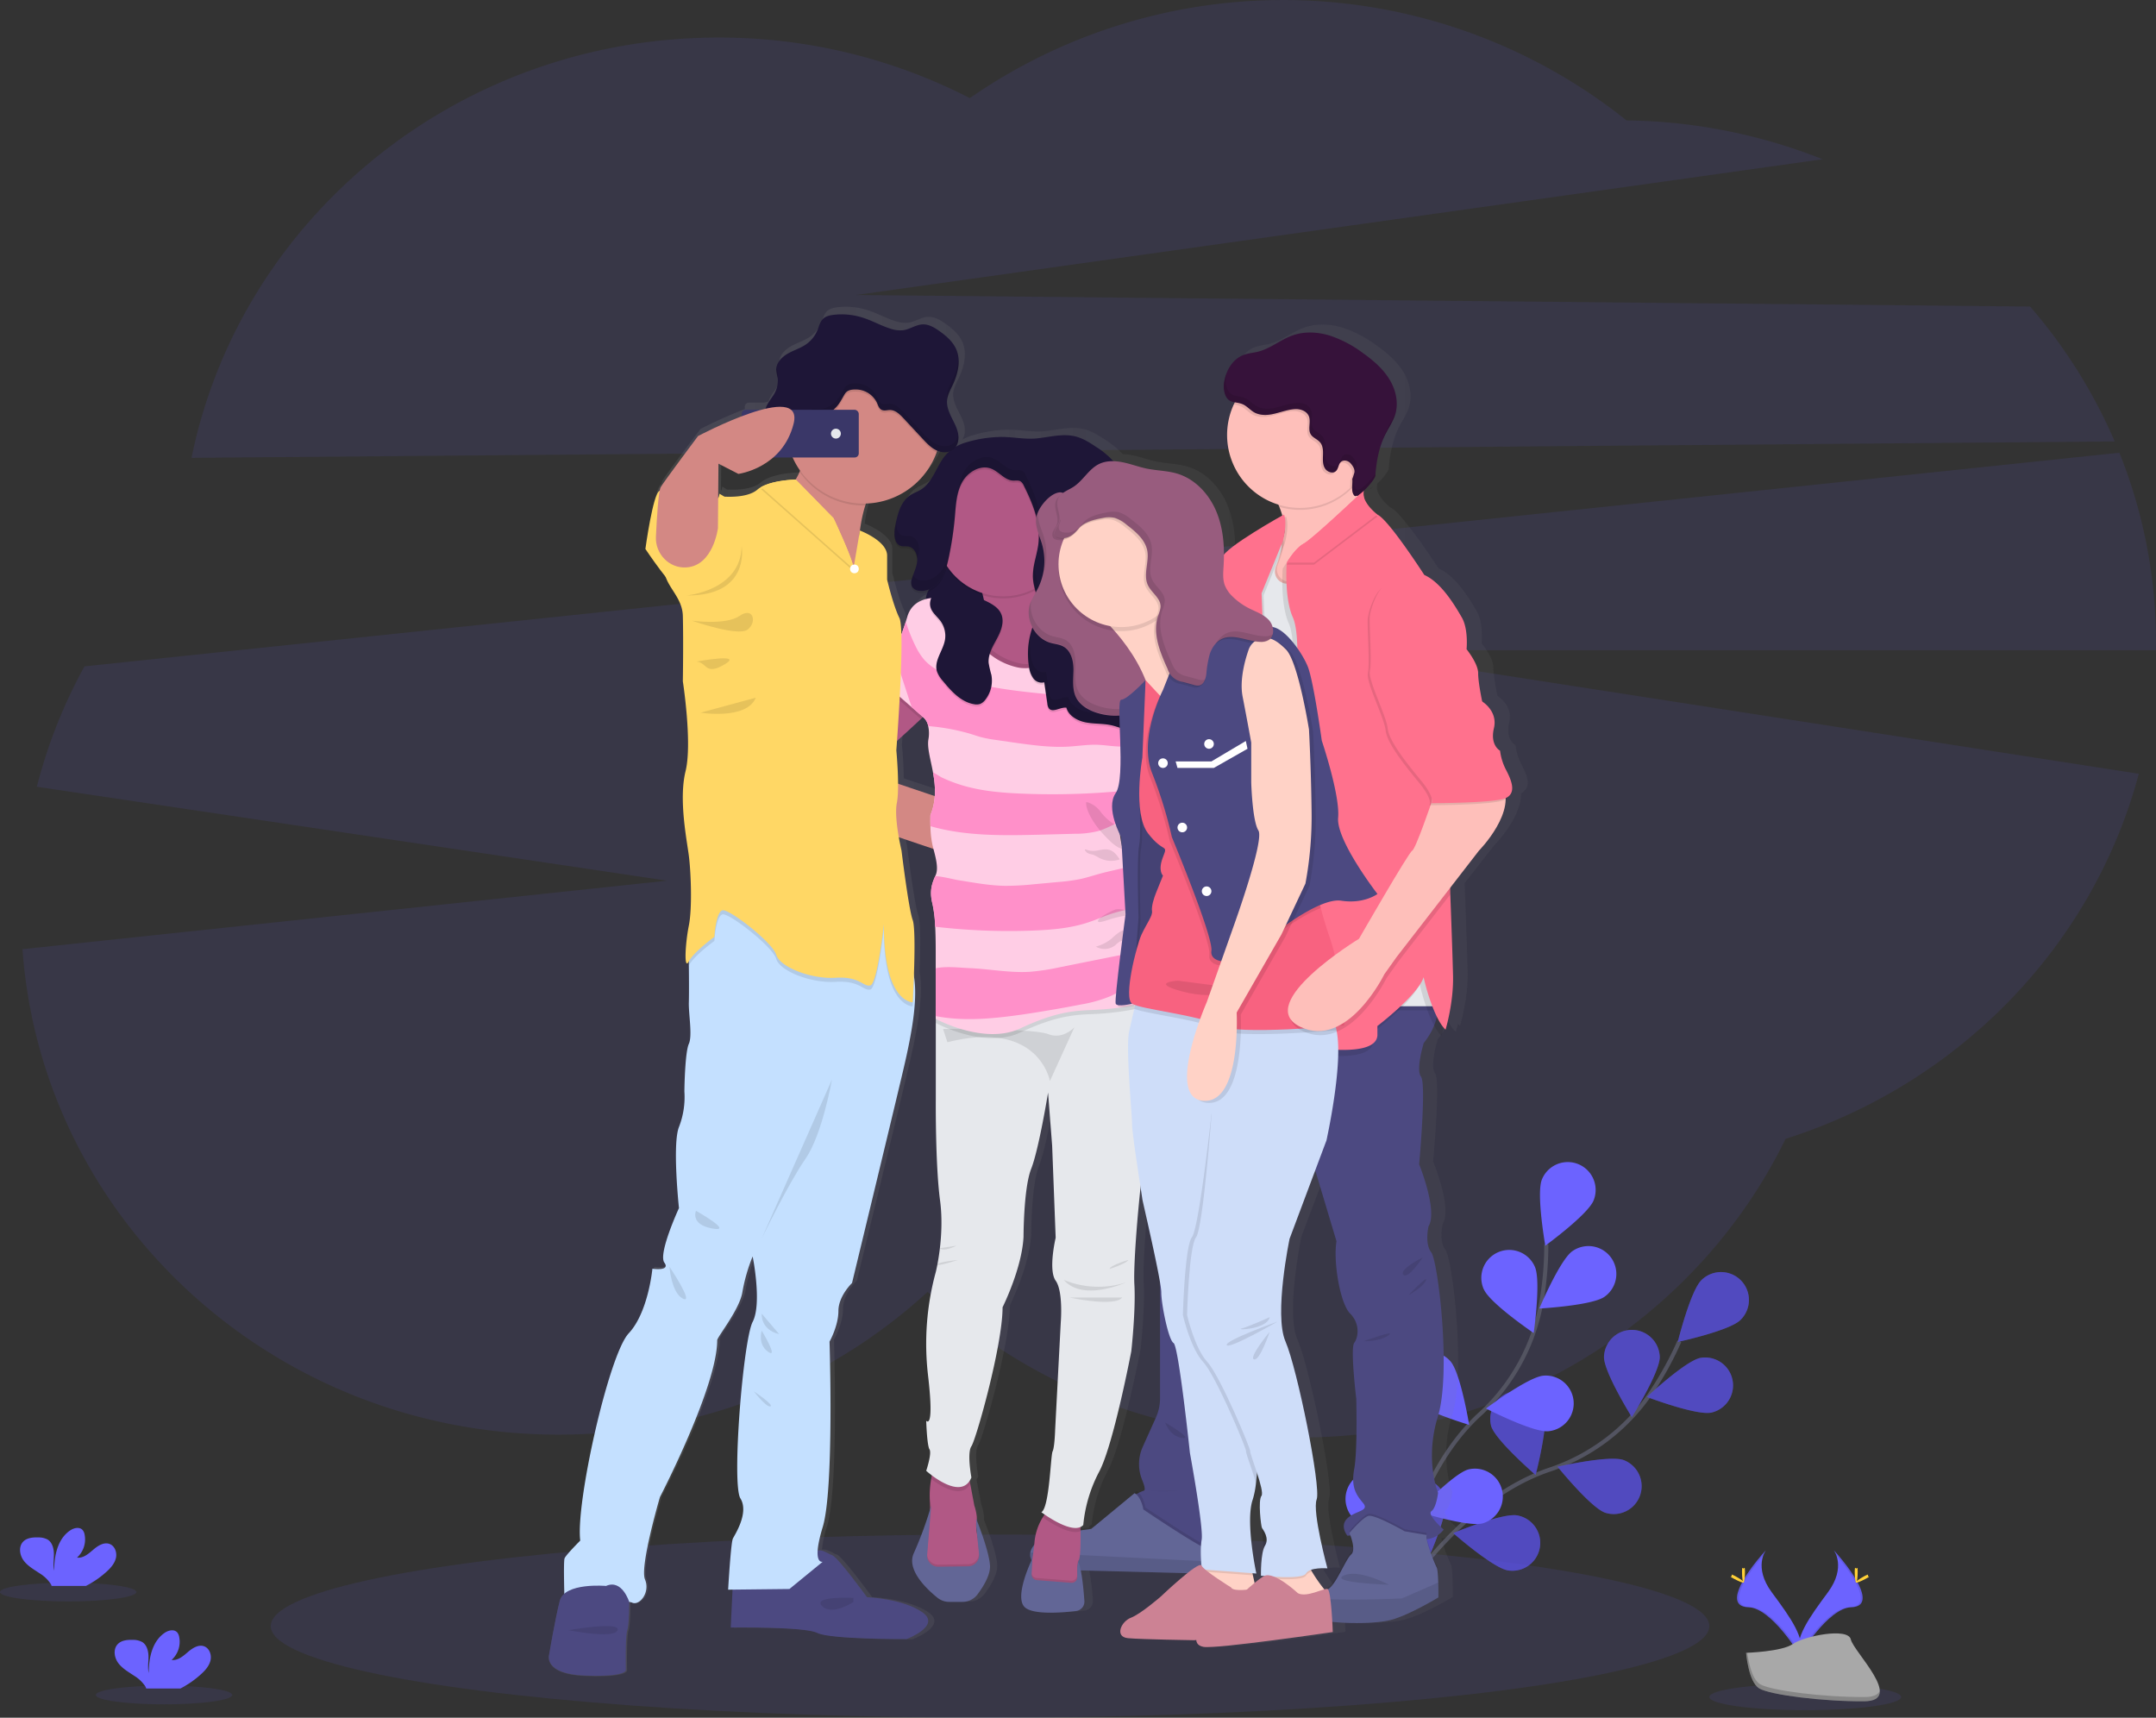 <svg data-name="Layer 1" xmlns="http://www.w3.org/2000/svg" width="1054.69" height="840.23"><rect width="100%" height="100%" fill="#333333" stroke="none"/><defs><linearGradient id="a" x1="341.12" y1="514.64" x2="820" y2="514.64" gradientUnits="userSpaceOnUse"><stop offset="0" stop-color="gray" stop-opacity=".25"/><stop offset=".54" stop-color="gray" stop-opacity=".12"/><stop offset="1" stop-color="gray" stop-opacity=".1"/></linearGradient></defs><path d="M1034.49 215.94a254.34 254.34 0 00-41.4-66l-574.36-5.63L891.62 77.9a268.29 268.29 0 00-95.94-19 268.93 268.93 0 00-321.25-10.91 267.75 267.75 0 00-122.94-29.62c-127.61 0-233.95 88.38-257.8 205.59zM1054.68 314.24a248.33 248.33 0 00-17.9-92.78L41.34 325.95a249.9 249.9 0 00-23.32 58.9l308.32 45.95L11 464.3c9.49 132.69 123.24 237.47 262.19 237.47 69.95 0 133.51-26.56 180.6-69.85 47.24 44.11 111.41 71.24 182.1 71.24 104.91 0 195.44-59.72 237.6-146.08 84.59-26.85 150.3-94.26 172.79-178.58l-389.83-60.47h398.19c.02-1.26.04-2.52.04-3.79z" fill="#6c63ff" opacity=".1"/><path d="M678.87 790.86s31.51-55.81 79-71.9a97.17 97.17 0 0049.19-36.79 164.09 164.09 0 0014.47-26.06" fill="none" stroke="#535461" stroke-miterlimit="10" stroke-width="2"/><path d="M851.34 645.75c-5.41 5.24-30.59 10.67-30.59 10.67s6.18-25 11.59-30.25a13.642 13.642 0 1119 19.58zM837.13 691c-7.39 1.47-31.48-7.67-31.48-7.67s18.78-17.63 26.17-19.1a13.65 13.65 0 015.31 26.77zM785.26 739.97c-7.12-2.47-23.31-22.51-23.31-22.51s25.12-5.74 32.24-3.28a13.65 13.65 0 01-8.93 25.79zM737.67 768.18c-7.43-1.23-26.77-18.25-26.77-18.25s23.78-9.9 31.21-8.67a13.642 13.642 0 01-4.44 26.92zM784.65 663.79c0 7.54 13.63 29.4 13.63 29.4s13.65-21.85 13.66-29.38a13.65 13.65 0 00-27.29 0zM729.41 697.49c2.25 7.2 21.8 24 21.8 24s6.49-24.93 4.24-32.12a13.64 13.64 0 00-26 8.15zM680.22 737.62c1 7.46 17.44 27.3 17.44 27.3s10.61-23.47 9.61-30.94a13.65 13.65 0 00-27 3.64z" fill="#6c63ff"/><path d="M851.34 645.75c-5.41 5.24-30.59 10.67-30.59 10.67s6.18-25 11.59-30.25a13.642 13.642 0 1119 19.58zM837.13 691c-7.39 1.47-31.48-7.67-31.48-7.67s18.78-17.63 26.17-19.1a13.65 13.65 0 015.31 26.77zM785.26 739.97c-7.12-2.47-23.31-22.51-23.31-22.51s25.12-5.74 32.24-3.28a13.65 13.65 0 01-8.93 25.79zM737.67 768.18c-7.43-1.23-26.77-18.25-26.77-18.25s23.78-9.9 31.21-8.67a13.642 13.642 0 01-4.44 26.92zM784.65 663.79c0 7.54 13.63 29.4 13.63 29.4s13.65-21.85 13.66-29.38a13.65 13.65 0 00-27.29 0zM729.41 697.49c2.25 7.2 21.8 24 21.8 24s6.49-24.93 4.24-32.12a13.64 13.64 0 00-26 8.15zM680.22 737.62c1 7.46 17.44 27.3 17.44 27.3s10.61-23.47 9.61-30.94a13.65 13.65 0 00-27 3.64z" opacity=".25"/><path d="M680.68 789.75s6.19-63.79 43-97.73a97.11 97.11 0 0030.06-53.57 163.43 163.43 0 002.69-29.74" fill="none" stroke="#535461" stroke-miterlimit="10" stroke-width="2"/><path d="M779.58 587.18c-2.82 7-23.64 22.16-23.64 22.16s-4.48-25.37-1.67-32.36a13.644 13.644 0 0125.31 10.2zM784.9 634.33c-6.17 4.33-31.89 5.75-31.89 5.75s10-23.73 16.19-28.07a13.644 13.644 0 0115.7 22.32zM757.34 700.11c-7.51.63-30.43-11.13-30.43-11.13s20.63-15.43 28.14-16.06a13.643 13.643 0 012.29 27.19zM725.25 745.19c-7.3 1.89-31.87-5.83-31.87-5.83s17.72-18.69 25-20.59a13.65 13.65 0 016.85 26.42zM725.9 630.72c3.05 6.89 24.37 21.35 24.37 21.35s3.63-25.5.58-32.39a13.657 13.657 0 10-25 11zM689.05 683.91c5 5.67 29.65 13.08 29.65 13.08s-4.17-25.42-9.14-31.08a13.644 13.644 0 00-20.51 18zM660.34 740.53c4 6.42 27 17.9 27 17.9s.19-25.76-3.76-32.18a13.64 13.64 0 10-23.24 14.28z" fill="#6c63ff"/><ellipse cx="33.36" cy="778.77" rx="33.36" ry="4.58" fill="#6c63ff" opacity=".1"/><ellipse cx="80.25" cy="829.12" rx="33.36" ry="4.58" fill="#6c63ff" opacity=".1"/><path d="M98.61 818.7c2-1.84 3.82-4 4.39-6.63s-.56-5.78-3.07-6.74c-2.81-1.08-5.82.88-8.1 2.85s-4.9 4.22-7.88 3.8a12 12 0 003.71-11.23 4.73 4.73 0 00-1-2.28c-1.56-1.67-4.39-1-6.26.36-6 4.19-7.61 12.27-7.65 19.55-.6-2.62-.09-5.36-.11-8s-.75-5.68-3-7.12a9.1 9.1 0 00-4.61-1.09c-2.68-.1-5.66.17-7.48 2.13-2.27 2.43-1.68 6.51.29 9.18s5 4.36 7.74 6.21a17.23 17.23 0 015.54 5.27 6.32 6.32 0 01.41 1h16.71a47 47 0 0010.37-7.26zM52.34 768.62c2-1.83 3.82-4 4.39-6.62s-.56-5.78-3.07-6.74c-2.81-1.08-5.82.87-8.1 2.84s-4.9 4.22-7.88 3.81a12 12 0 003.71-11.23 4.68 4.68 0 00-1-2.28c-1.56-1.67-4.39-1-6.26.36-6 4.19-7.62 12.27-7.65 19.55-.6-2.63-.09-5.36-.11-8.06s-.75-5.67-3-7.12a9.12 9.12 0 00-4.61-1.08c-2.68-.1-5.66.17-7.48 2.12-2.27 2.44-1.69 6.51.29 9.19s5 4.35 7.74 6.2a17.26 17.26 0 015.54 5.28 5.79 5.79 0 01.41.94h16.77a46.3 46.3 0 0010.31-7.16z" fill="#6c63ff"/><ellipse cx="883.1" cy="830.11" rx="46.92" ry="6.44" fill="#6c63ff" opacity=".1"/><path d="M897.07 758.3s6.29 8.22-2.9 20.63-16.77 22.9-13.71 30.63c0 0 13.87-23.05 25.15-23.37s3.87-14.03-8.54-27.89z" fill="#6c63ff"/><path d="M897.07 758.3a10.29 10.29 0 011.28 2.58c11 12.93 16.88 25 6.3 25.31-9.86.28-21.69 17.91-24.52 22.36a9.16 9.16 0 00.33 1s13.88-23.04 25.15-23.36 3.87-14.03-8.54-27.89z" opacity=".1"/><path d="M908.76 768.78c0 2.89-.33 5.24-.73 5.24s-.72-2.35-.72-5.24.4-1.53.8-1.53.65-1.37.65 1.53z" fill="#ffd037"/><path d="M912.77 772.23c-2.54 1.39-4.76 2.22-4.95 1.87s1.71-1.76 4.25-3.14 1.54-.38 1.73 0 1.54-.11-1.03 1.27z" fill="#ffd037"/><path d="M863.86 758.3s-6.29 8.22 2.9 20.63 16.77 22.9 13.7 30.63c0 0-13.86-23.05-25.15-23.37s-3.86-14.03 8.55-27.89z" fill="#6c63ff"/><path d="M863.86 758.3a10.08 10.08 0 00-1.29 2.58c-11 12.93-16.87 25-6.29 25.31 9.86.28 21.69 17.91 24.52 22.36a7.49 7.49 0 01-.34 1s-13.86-23.04-25.12-23.36-3.89-14.03 8.52-27.89z" opacity=".1"/><path d="M852.17 768.78c0 2.89.33 5.24.73 5.24s.72-2.35.72-5.24-.4-1.53-.8-1.53-.65-1.37-.65 1.53z" fill="#ffd037"/><path d="M848.16 772.23c2.54 1.39 4.76 2.22 4.95 1.87s-1.71-1.76-4.26-3.14-1.53-.38-1.73 0-1.5-.11 1.04 1.27z" fill="#ffd037"/><path d="M854.17 808.49s17.58-.54 22.88-4.32 27-8.27 28.35-2.22 26.42 30.09 6.57 30.25-46.11-3.09-51.4-6.31-6.4-17.4-6.4-17.4z" fill="#a8a8a8"/><path d="M912.34 830.11c-19.85.16-46.11-3.09-51.4-6.31-4-2.45-5.63-11.25-6.17-15.31h-.59s1.12 14.18 6.4 17.4 31.56 6.47 51.4 6.31c5.73-.05 7.71-2.09 7.6-5.11-.8 1.83-2.99 3.02-7.24 3.02z" opacity=".2"/><ellipse cx="484.31" cy="795.42" rx="351.87" ry="44.81" fill="#6c63ff" opacity=".1"/><path d="M817 404a27.46 27.46 0 01-3-9.58s-5.08-2.68-3.05-11.09-5.76-13-5.76-13c0-.05-2-9.39-2-14.08s-5.75-11.74-5.75-11.74 1-9.85-2.38-15.65-10.16-17.17-18.63-20.89c0 0-18-27.56-23.37-29.71 0 0-5.7-4.19-6.76-9a14.63 14.63 0 010-1.65 1.43 1.43 0 010-.22v-.85c2.77-2.55 5.68-6.22 5.77-7.42a58.68 58.68 0 013.27-16.47c.21-.55.42-1.09.65-1.62s.54-1.25.85-1.87c1.74-3.48 4.09-6.71 5.18-10.45.08-.28.15-.56.22-.83 1.32-5.58-.26-11.61-3.34-16.48-3.24-5.12-8-9.13-13-12.64a58.14 58.14 0 00-16.5-8.61c-6-1.81-12.52-2.16-18.41-.13s-11 6.42-17.07 8c-2.56.66-5.26.81-7.71 1.79-4.94 2-8.07 7-9.14 12.2a16.91 16.91 0 00-.38 3.68 10.22 10.22 0 00.69 3.59 5.12 5.12 0 003.58 3.44l.55.14.68.14c-.18.36-.38.71-.55 1.08a35.41 35.41 0 00-3.3 15 35.92 35.92 0 0025.5 34.27c.16.38.32.77.47 1.15a45.12 45.12 0 011.46 4.24c-4.38 2.43-24.16 13.57-28.94 19.13a54 54 0 00-3.85-21.26c-3.58-8.39-10.41-15.75-19.21-18.42-5-1.5-10.26-1.48-15.34-2.52-4-.81-7.8-2.27-11.78-3.09a26.64 26.64 0 00-4.8-.55 42.12 42.12 0 00-8.79-7.19c-3.13-2.08-6.4-4.11-10.06-5-6.17-1.54-12.62.25-19 .93-6.69.72-13.15-1-19.75-.63a63.57 63.57 0 00-17 3.05 24.53 24.53 0 00-3.93 1.81c.08-.13.18-.24.26-.37s.18-.35.27-.53.13-.24.18-.37.16-.44.23-.67a2.29 2.29 0 00.09-.28 7.13 7.13 0 00.18-.8v-.17a7.32 7.32 0 00.09-.93.15.15 0 000-.07 10.62 10.62 0 00-.17-2.52c-.56-2.81-2-5.35-3.3-7.92s-2.39-5.36-2.15-8.22c0-.23 0-.47.09-.7a7.45 7.45 0 01.17-.82v-.06a8.19 8.19 0 01.23-.81c.09-.27.18-.54.28-.81.1-.27.21-.53.32-.8l.36-.8c.12-.28.25-.55.38-.82.27-.54.53-1.08.79-1.62s.44-1 .65-1.43l.12-.27c.41-1 .78-2 1.1-3 0-.1.07-.2.1-.3a27.73 27.73 0 00.76-3v-.32a21.27 21.27 0 00.3-3.07v-.32a14.85 14.85 0 00-1.13-5.87c-1.67-3.93-5.1-6.85-8.63-9.3-2.38-1.65-5.05-3.23-8-3.17-3.43.07-6.44 2.4-9.84 2.88a14.84 14.84 0 01-6.49-.81c-4.74-1.49-9.11-4-13.86-5.44a34.67 34.67 0 00-14.1-1.34c-2 .22-4.07.68-5.48 2.07s-1.92 3.56-2.7 5.45a15.85 15.85 0 01-5.78 7.1c-2.83 1.91-6.21 2.87-9.18 4.58-2.48 1.42-4.76 3.66-5.4 6.33a4.1 4.1 0 00-.12.7.77.77 0 000 .15 4.41 4.41 0 000 .73 30.21 30.21 0 00.7 3.87v.22c.43 3-.74 6.13-2.44 8.72-1.29 2-3 4-3.58 6.23-.71.16-1.43.34-2.16.53H439a2 2 0 00-2 2V230a220 220 0 00-21.67 9.73s-16.77 22.13-18.55 25.15a6.94 6.94 0 00-.53 1.81c-3.3 1-7.09 28.62-7.09 28.62s4.79 7.14 10.11 13.8c2.1 6.14 8.29 11 8.51 19.15.32 12.32 0 32.19 0 32.19s4.75 30.44 1.34 44.27.62 33.7 1.63 41.5 1.78 25.65 0 34.45-2.54 22.39 0 17.61v2c.05 4.16.12 13.74 0 18.14-.17 5.7 1.86 16.43 0 20.45s-2.2 21.13-2.2 23.48a40.21 40.21 0 01-2.7 17.44c-3.4 8.38 0 39.91 0 39.91s-10.47 22.46-7.27 26.82-5.94 3-5.94 3-2 21.47-11.86 31.86-26.42 83.5-24.05 101.94c0 0-7.11 7-7.79 8.72-.47 1.18-.28 11.44-.12 17.45a6.84 6.84 0 00-2.25 3.51c-2.37 9.22-5.25 26.33-5.25 26.33s-3.22 9.55 17.61 10.39 20.49-2.68 20.49-2.68-.33-16.46.68-19.38 1-14 1-14.16a6.31 6.31 0 011.41.34c3.72 1.67 9.14-5 6.43-11.41s7.45-40.57 7.45-40.57 28.45-54.2 28.45-77.13c0-1.67 11.17-15.09 12.54-23.8a84 84 0 015.08-17.45s4.73 23.14 0 32.19-10.51 79.82-6.1 86.86-2.71 17.77-3.73 19.78-2.37 25.15-2.37 25.15h2.24l-.89 18.64s36.75-.5 43 2.68 44.37 3 44.37 3 17.61-6.54 7.79-13.25-27.43-7.37-27.43-7.37-14.6-20.01-17.34-20.85c-1.83-.56-4.67-2.89-7.25-2.37a53.24 53.24 0 012.51-11.54c5.76-18.78 3.38-91.22 3.38-91.22s4.41-7.71 4.41-15.09 6.77-13.75 6.77-13.75 19.65-80.48 24-98.92c3.88-16.28 9.09-37.78 6.76-51.83 0-.11 0-.21-.07-.32.39-10.57.62-24.29-.59-27.58-2-5.54-5.56-34.21-5.56-34.21s-.67-2.77-1.34-6.54l17.23 5.75c1.25 4.78 2.54 9.62 1.12 12.88l-.21.5c-1.53 3.53-3 7.18-1.39 13.58A61 61 0 01533.2 481c.23 5 .2 10.16.25 13.81v71.09s-.26 32.19 2.11 49.79a95.77 95.77 0 01-.08 23.53c-.39 3.22-.85 5.95-1.23 8-.45 2.34-.79 3.7-.79 3.7a132.64 132.64 0 00-3.89 50.55c3.3 27.92-.88 22.63-.88 22.63s.37 12.08 1.64 14.09-1.64 10.56-1.64 10.56 1.11 1 2.85 2.28c-.12.55-.24 1.13-.35 1.76a45.19 45.19 0 00-.61 11.3c.06.83.08 1.7.06 2.62v1.15a170.44 170.44 0 01-8 21.39c-3.88 8.25 6.6 17.9 11.78 22a9.27 9.27 0 005.79 2h6.63a9.29 9.29 0 007.41-3.67c2.83-3.72 6.56-9.59 6.24-14.32-.43-6.41-5.1-18.54-6.5-22a8.18 8.18 0 00.05-.88 24.44 24.44 0 00-1.3-6.5l-2.07-10.68-.3-1.54a9.72 9.72 0 00.85-1.61s-2.29-12.07 0-15.34 15.49-49.55 15.49-68.41c0 0 9.66-19.11 10.42-34.71 0 0 0-23.89 3.81-33.45s8.38-37.47 8.38-37.47l2.07 26.15 1.74 45.27s-3.81 15.85 0 21.13 2.54 20.37 2.54 20.37l-2.79 52.82s-.25 8.8-1.27 10.81-1.61 27.63-5.61 29.89c0 0 .62.47 1.65 1.17-.3.4-.62.84-1 1.36a27.52 27.52 0 00-4.13 12.44c0 .39-.08.76-.12 1.14a8.64 8.64 0 00-1.93 3.75 5.4 5.4 0 00.64 3.75c-1.74 3.71-8.3 18.67-3.42 23.18 4.09 3.77 18.2 2.69 25.46 1.84a4.67 4.67 0 004.14-4.94 123.94 123.94 0 00-1.81-15l53 1.35c-5.85 4.6-13.17 11.51-13.17 11.51s-9.91 8.55-14.86 10.43-8.22 9.44-1.44 10.06 33.06 1 33.06 1l.93-.15c.08 1.58 1 2.93 3.57 3.38 6.35 1.13 64.27-7.29 64.27-7.29s-.08-2.13-.24-5c9.65 1 23.35.85 30.38-1.3 9.32-2.86 22.35-10.73 22.35-10.73v-2.57c0-1.57 0-3.53-.08-5.71-.09-3.28-.3-6.61-.78-7.49a80.32 80.32 0 01-4.74-12.88 12.13 12.13 0 008.22-4.72s-8.56-7.38-6.1-9 3.3-9.06 3.3-9.06-6.78-16.1-.08-37.56.08-76.46-3.31-80.77-1.35-12.79-1.35-12.79c4.74-7.71-4.66-30.51-4.66-30.51s3.64-39.58.93-43.12 1.32-16.65 1.32-16.65a34.45 34.45 0 005.15-8.61 20.09 20.09 0 003.65 5.06s.46-1.51 1.07-4a13.52 13.52 0 001 1s4.07-13.22 3.73-26.63-1.35-40-1.35-40l-.06-3.24 14.28-18.26s13.22-13.27 13.29-25.44A5 5 0 00818 417c3.75-2.83 1.54-8.24-1-13zm-191.36 33l.23 4.14a55 55 0 01-.95-5.53c.45.8.74 1.31.74 1.31zM743 268.82a8.89 8.89 0 001.36-.83l-1.29 1.19a.665.665 0 00-.07-.36zm-202.9-21.63a18 18 0 00-1.47 1.43c-4.81 5.29-6.35 13.4-12.42 17.2-1.72 1.07-3.68 1.71-5.37 2.82-4.1 2.69-5.83 7.55-6.93 12.42 0-.36.06-.71.11-1.06-.33 1.34-.6 2.7-.85 4a15.8 15.8 0 00-.17 5.36c.17 2.48 1.06 4.7 3.36 5.28 1.16.29 2.4 0 3.58.23 2.3.42 3.76 2.57 4.2 4.91a2.11 2.11 0 010 .25v-.06c0 .27.08.55.1.82a1.09 1.09 0 000 .18 26.71 26.71 0 01-2 6.75l-.06-.24c-.26.71-.51 1.42-.71 2.14a6.11 6.11 0 00-.23 3.19 3.55 3.55 0 00.4 1.78 4.5 4.5 0 003.24 2 9.14 9.14 0 004.58-.4 10 10 0 00-1 3.55 12.21 12.21 0 00-9.25 8.72 125.458 125.458 0 01-2.94 8.73c-.12-4.07-.42-7-1-8.15-3-6-6.09-18.87-6.09-18.87v-11.81c0-7.26-13.39-12.28-13.51-12.33a73.06 73.06 0 012.65-12.33c.1-.34.22-.67.33-1a38.62 38.62 0 0035.12-25.07c.11-.3.2-.6.31-.9a9.47 9.47 0 004 .78 7.32 7.32 0 002.02-.32zM514.74 410.6c0-7.84-.87-16.41-.87-16.41s.13-1.74.34-4.66c4.93-4.38 9.78-8.86 11.85-10.79.67-.61 1-1 1-1a7.56 7.56 0 012.61 4.49 16.5 16.5 0 01.11 6.58c-.68 4.19 1.1 9.8 2.28 16.22a46.5 46.5 0 01.89 11.62zm92 364.8a69.35 69.35 0 017.88-26.15c7.11-13.08 16-59.36 16-59.36s2.29-20.12 1.52-32.95c-.47-8 1.21-30.59 3.09-47.79.51 3.32.87 5.6.88 5.79 0 .64 6.68 28.65 8.8 41V713a22.88 22.88 0 01-2.05 9.46L636.31 737a20.54 20.54 0 00-.17 16.48c1.06 2.54 1.68 4.8.69 5.08a15.74 15.74 0 00-2.43 1 5.8 5.8 0 00-1.08-.84l-21.56 17.61-6.34.86v-.8a4.22 4.22 0 001.37-.99zM692 803.91l-.84-3.74-.23-1 2 .15s-5.59-25.65-1.78-36.47a41.43 41.43 0 001.59-8.05c.19-1.56.36-3.24.51-5 1.65 5 3.1 10.16 2.21 11.29-1.78 2.26-.22 15.09.27 15.84s3.8 5 1.51 8.64-2 14.82-2 14.82.58.07 1.55.15a34.67 34.67 0 00-4.79 3.37zm28.48-5.56c-.16-.28-.31-.57-.46-.85 3.25-1.15 8.17-.76 8.17-.76s-7.62-27.87-5.33-33.91-9.66-64.39-15.5-77.72 2-50.55 2-50.55l12.76-33.69 10.57 34.93c-1.69 9.7 1.7 30.54 6.78 35.57s4.06 11.73 2 14.42 1 27.49 1 27.49.68 25.49-1 34.54 1 12.75 4.4 16.77-3.72 3.69-7.79 7.52 0 8.58 0 8.58l1.5-.11a22.51 22.51 0 011.36 5.8 3.48 3.48 0 01-1 2.52c-2.72 2.35-7.12 13.92-11 16.77-.44.33-1 .75-1.53 1.24-.23 0-.49.1-.78.17a66.52 66.52 0 01-6.19-8.73zm-285.1-540.23a36.45 36.45 0 0017.27-8.05h9.7a37.68 37.68 0 003.69 6.41c-.09.22-.16.43-.25.66a25.41 25.41 0 01-1.94 3.81s-11 .15-17.25 3.7a11.85 11.85 0 00-1.83 1.27c-4.22 3.61-12.64 3.63-16.51 3.42l-2.26-1.41-.41 1.83-.24.2.14-16.87zM553.58 775v1.36a10.64 10.64 0 010-1.36zm0 1.56l.11 1.09c0-.41-.04-.77-.07-1.11z" transform="translate(-72.66 -29.89)" fill="url(#a)"/><path fill="#d38884" d="M431.542 380.747l39.465 13.313-7.892 23.395-39.465-13.313z"/><path d="M701.81 484.88s6 11-5.33 25.33c0 0-4 12.95-1.33 16.48s-.92 42.85-.92 42.85 9.25 22.67 4.59 30.34c0 0-2 8.42 1.33 12.71s9.84 58.95 3.25 80.29.08 37.33.08 37.33-.83 7.33-3.25 9 6 9 6 9a11.63 11.63 0 01-13.43 4c-8.66-3-33.66-1-33.66-1s-4-4.71 0-8.52 11-3.48 7.66-7.48-6-7.67-4.33-16.67 1-34.33 1-34.33-3-24.67-1-27.33 3-9.34-2-14.34-8.33-25.71-6.67-35.35l-18.66-62.31-36.67-60 53.87-7.77z" fill="#4c4981"/><path d="M667.14 252.21v38h-51l-1.33-3.73s5-13.92 11.67-21.58c3.31-3.81 1.77-10.83-.63-16.93a76.74 76.74 0 00-5.71-11.41s46-29 43.67-11.33a60.21 60.21 0 00-.47 11.39c.56 10.24 3.8 15.59 3.8 15.59z" fill="#febfba"/><path d="M663.81 225.21a60.21 60.21 0 00-.47 11.39 35.75 35.75 0 01-37.49 11.35 76.74 76.74 0 00-5.71-11.41s46-29 43.67-11.33z" opacity=".1"/><path d="M671.62 212.74a35.67 35.67 0 11-35.66-35.63 35.61 35.61 0 0135.66 35.63z" fill="#febfba"/><path d="M622.48 260.45l-15.67 25-9 67.27v55.15l2 19.66 37.15 2.67 16.52-55.51 12.67-56.82 13.66-11.67-32.33-36.67s-6.24 8.75-13.29 13.84a6 6 0 01-9.13-7c2-5.24 3.81-11.06 2.42-12.45a14.44 14.44 0 00-6.67-3.43" opacity=".1"/><path d="M621.48 261.45l-15.67 25-9 67.27v55.15l2 19.66 37.15 2.67 16.52-55.51 12.67-56.82 13.66-11.67-32.33-36.67s-6.24 8.75-13.29 13.84a6 6 0 01-9.13-7c2-5.24 3.81-11.06 2.42-12.45a14.44 14.44 0 00-6.67-3.43" fill="#e6e8ec"/><path opacity=".1" d="M675.15 494.21h32.33l-4.33-21-.67-9.16-15.66 9.83-11.67 20.33z"/><path fill="#e6e8ec" d="M675.15 492.21h32.33l-4.33-21-.67-9.16-15.66 9.83-11.67 20.33z"/><path d="M629.15 252.68s-29.34 16.2-30.34 21.2-8 39.33-8 39.33v31l29-10.63-1.66-42.39 10.33-25.31s2.43-8.33.67-13.2z" opacity=".1"/><path d="M628.15 251.68s-29.34 16.2-30.34 21.2-8 39.33-8 39.33v31l29-10.63-1.66-42.39 10.33-25.31s2.43-8.33.67-13.2z" fill="#ff718d"/><path d="M708.81 480.21c.33 13.33-3.67 26.47-3.67 26.47-5-4.73-9.22-18.75-10.73-25.68-2.52 8.54-22.6 23.88-22.6 23.88v4.66c-1 13-43 4-43 4l2.67-167.33s3.33-31.67-1-41.23-3-26.77-3-26.77 4-7 8.33-9.33 28.55-25.27 29.31-26a20.84 20.84 0 000 2.86c.62 8.39 6.66 8.93 6.66 8.93 5.33 2.14 23 29.54 23 29.54 8.33 3.69 15 15 18.33 20.76s2.34 15.56 2.34 15.56 5.66 7 5.66 11.67 2 14 2 14l-16.66 38.61 1 55.68s1.03 26.39 1.36 39.72z" opacity=".1"/><path d="M710.81 477.21c.33 13.33-3.67 26.47-3.67 26.47-5-4.73-9.22-18.75-10.73-25.68-2.52 8.54-22.6 23.88-22.6 23.88v4.66c-1 13-43 4-43 4l.22-13.65v-1.29l2.43-152.35s3.33-31.67-1-41.23-3-26.77-3-26.77 4-7 8.33-9.33 28.55-25.27 29.31-26a20.84 20.84 0 000 2.86c.62 8.39 6.66 8.93 6.66 8.93 5.33 2.14 23 29.54 23 29.54 8.33 3.69 15 15 18.33 20.76s2.34 15.56 2.34 15.56 5.66 7 5.66 11.67 2 14 2 14l-14.75 34.26-1.87 4.32 1 55.68s1.01 26.38 1.34 39.71z" fill="#ff718d"/><path d="M703.64 780.38s-12.83 7.83-22 10.67-29.83 2.16-37.5 0c-5.13-1.45-2.42-6.41 1.09-10.38a34.5 34.5 0 014.91-4.62c3.84-2.84 8.17-14.34 10.84-16.67s-.84-10.5-.84-10.5 6.17-7.33 9.17-8.33 17.83 7.5 17.83 7.5l10.84 1.83c-1.17 1.5 3.83 14 4.83 15.83.47.87.68 4.18.77 7.44.11 3.65.06 7.23.06 7.23z" opacity=".1"/><path d="M703.64 781.38s-12.83 7.83-22 10.67-29.83 2.16-37.5 0c-5.13-1.45-2.42-6.41 1.09-10.38a34.5 34.5 0 014.91-4.62c3.84-2.84 8.17-14.34 10.84-16.67s-.84-10.5-.84-10.5 6.17-7.33 9.17-8.33 17.83 7.5 17.83 7.5l10.84 1.83c-1.17 1.5 3.83 14 4.83 15.83.47.87.68 4.18.77 7.44.11 3.65.06 7.23.06 7.23z" fill="#626696"/><path d="M703.64 781.38s-12.83 7.83-22 10.67-29.83 2.16-37.5 0c-5.13-1.45-2.42-6.41 1.09-10.38 9.05 1.65 40.58.21 40.58.21l17.77-7.77c.11 3.69.06 7.27.06 7.27zM679.48 775.21s-14.83-8-22.17-4.5 22.17 4.5 22.17 4.5z" opacity=".1"/><path d="M567.48 595.21v88.75a22.89 22.89 0 01-2 9.4l-6.49 14.43a20.61 20.61 0 00-.17 16.37c1 2.53 1.65 4.77.68 5.05-2.33.67-8 4.1-8 4.1s32.33 38.9 44.33 29.23 6.34-74 6.34-74 .67-56.66 1.33-57.66 1.67-32 1.67-32z" fill="#4c4981"/><path d="M673.81 252.68l-31 23.53h-13.33s4-7 8.33-9.33 28.55-25.27 29.31-26a6.57 6.57 0 000 2.86c1.08 4.78 6.69 8.94 6.69 8.94z" opacity=".1"/><path d="M673.81 251.68l-31 23.53h-13.33s4-7 8.33-9.33 28.55-25.27 29.31-26a6.57 6.57 0 000 2.86c1.08 4.78 6.69 8.94 6.69 8.94z" fill="#ff718d"/><path d="M671.62 212.74a35.61 35.61 0 01-11.11 25.88v-.48c.33-5.62-.69.07 1-5.83.49-1.65-.7-3.47-1.86-4.75s-3.32-1.81-4.63-.68-1.21 3.32-2.47 4.52c-1.58 1.5-4.41.43-5.48-1.47s-.93-4.22-.87-6.4 0-4.55-1.45-6.21-3.48-2.17-4.53-3.88c-1.56-2.53.18-6-.88-8.77-1-2.54-4-3.71-6.75-3.58-6.37.31-12.65 4.62-19.1 2.05-2.54-1-4.36-3.61-6.83-4.54a15.57 15.57 0 00-3.16-.74 35.67 35.67 0 0168.08 14.88z" opacity=".1"/><path d="M599.34 193.11a12.66 12.66 0 01-.31-7.22c1.06-5.14 4.13-10.18 9-12.13 2.42-1 5.07-1.13 7.59-1.78 6-1.56 10.93-5.9 16.79-7.94s12.25-1.68 18.13.13a57.13 57.13 0 0116.23 8.55c4.89 3.49 9.56 7.48 12.75 12.56s4.75 11.45 3.08 17.21c-1.08 3.72-3.38 6.93-5.1 10.39-3 6.13-4.2 13-4.7 19.83-.15 2.08-8.71 11.59-10.3 9.73-1.2-1.39-1.09-3.44-1-5.27.33-5.63-.69.06 1-5.83.48-1.66-.71-3.48-1.87-4.76s-3.32-1.8-4.62-.68-1.22 3.33-2.48 4.52c-1.58 1.5-4.41.43-5.48-1.47s-.93-4.21-.86-6.39 0-4.56-1.46-6.22-3.48-2.17-4.52-3.87c-1.56-2.54.17-6-.89-8.78-1-2.54-4-3.71-6.75-3.58-6.36.32-12.65 4.62-19.1 2.05-2.54-1-4.35-3.61-6.83-4.53-3.45-1.33-6.51-.13-8.3-4.52z" fill="#36123a"/><path d="M593.64 768.83l-82.83-2.13c-5-2.76-6.28-5.65-5.79-8.25.91-4.8 7.79-8.57 7.79-8.57l22-3 21.21-17.5c3.39 2 4.29 8 4.29 8s27.17 18.33 30.83 19c1.84.33 2.46 3.45 2.62 6.48a44.1 44.1 0 01-.12 5.97z" opacity=".1"/><path d="M592.64 769.83l-82.83-2.13c-5-2.76-6.28-5.65-5.79-8.25.91-4.8 7.79-8.57 7.79-8.57l22-3 21.21-17.5c3.39 2 4.29 8 4.29 8s27.17 18.33 30.83 19c1.84.33 2.46 3.45 2.62 6.48a44.1 44.1 0 01-.12 5.97z" fill="#626696"/><path d="M592.64 769.83l-82.83-2.13c-5-2.76-6.28-5.65-5.79-8.25l88.74 4.41a44.1 44.1 0 01-.12 5.97z" opacity=".1"/><g opacity=".1"><path d="M662.56 231.27a18.23 18.23 0 001-3c.48-1.66-.71-3.48-1.87-4.76s-3.32-1.8-4.62-.68-1.22 3.33-2.48 4.52c-1.58 1.5-4.41.43-5.48-1.47s-.93-4.21-.86-6.39 0-4.56-1.46-6.22-3.48-2.17-4.52-3.87c-1.56-2.54.17-6-.89-8.78-1-2.54-4-3.71-6.75-3.58-6.36.32-12.65 4.62-19.1 2.05-2.54-1-4.35-3.61-6.83-4.53-3.51-1.31-6.57-.11-8.35-4.52a12.66 12.66 0 01-.31-7.22c.06-.29.13-.58.2-.86a20.29 20.29 0 00-1.2 3.86 12.66 12.66 0 00.3 7.29c1.78 4.41 4.84 3.21 8.35 4.52 2.48.92 4.29 3.52 6.83 4.53 6.45 2.57 12.74-1.73 19.1-2.05 2.72-.13 5.78 1 6.75 3.58 1.06 2.79-.67 6.24.89 8.78 1 1.7 3.23 2.35 4.52 3.87s1.52 4 1.46 6.22-.21 4.49.86 6.39 3.9 3 5.48 1.47c1.26-1.19 1.16-3.38 2.48-4.52s3.46-.59 4.62.68 2.33 3.05 1.88 4.69zM663.51 239.42c-1.2-1.39-1.09-3.44-1-5.27a10.75 10.75 0 000-2.79c-1.69 5.81-.68.18-1 5.79-.11 1.83-.22 3.88 1 5.27 1.59 1.86 10.15-7.65 10.3-9.73 0-.37.07-.75.1-1.12-2.27 3.42-8.11 9.35-9.4 7.85zM678.51 209.86a38.67 38.67 0 00-2.47 6.47 36.44 36.44 0 011.47-3.47c1.72-3.46 4-6.67 5.1-10.39.08-.27.15-.55.21-.83-1.19 2.84-2.94 5.47-4.31 8.22z"/></g><path d="M570.01 695.88s2.11 6.66 8.3 7.5-8.3-7.5-8.3-7.5zM563.01 729.38s6 .17 11.92 0-11.92 0-11.92 0zM667.17 656.04s7.5.34 12-2.83-12 2.83-12 2.83zM696.01 615.04s-11.84 6-9.5 8.5 9.5-8.5 9.5-8.5zM689.01 633.54c.83-.5 7-3.83 8.5-7.16s-8.5 7.16-8.5 7.16z" opacity=".1"/><path d="M481.67 767.21l-7.5 3-11.25 2.5-9.86-3.5-2.64-8s4.4-14.05 4.56-23.9c0-.91 0-1.78-.06-2.6a45.25 45.25 0 01.6-11.24 40.52 40.52 0 011.65-6.51h15.75l1.71 8.88 2 10.62a24.42 24.42 0 011.28 6.46 5.63 5.63 0 01-.28 1.92 1.75 1.75 0 00-.1.46 23.48 23.48 0 00.48 5.23v.07c1.16 6.72 3.66 16.61 3.66 16.61zM528.42 778.21l-26-3.25s1.39-5.09 2.53-12c.43-2.59.82-5.44 1.09-8.37a27.66 27.66 0 014.07-12.37 17.08 17.08 0 012.81-3.51l15.5 3.5s.12 3 .17 6.72c.07 5.57 0 12.84-.92 14.41l-.06.12c-1.38 2.84.81 14.75.81 14.75z" fill="#b15885"/><path d="M477.57 745.3l-.06-3.49.44 1.11a5.63 5.63 0 01-.28 1.92 1.75 1.75 0 00-.1.46zM481.67 767.21l-7.5 3-11.25 2.5-9.86-3.5-2.64-8s4.4-14.05 4.56-23.9c.35-1.16.54-1.83.54-1.83l-2 24a5.44 5.44 0 005.49 5.88l14.57-.21a5.43 5.43 0 005.33-6l-.88-8.57c1.14 6.74 3.64 16.63 3.64 16.63z" opacity=".1"/><path d="M455.52 736.48a176.08 176.08 0 01-8.48 23.23c-3.82 8.2 6.5 17.8 11.59 21.87a9.1 9.1 0 005.7 2h6.53a9.12 9.12 0 007.3-3.64c2.78-3.7 6.44-9.53 6.13-14.23-.5-7.5-6.78-22.9-6.78-22.9l.07 4.12 1.35 13.25a5.44 5.44 0 01-5.32 6l-14.57.2a5.43 5.43 0 01-5.49-5.87z" fill="#626696"/><path d="M472.92 716.96l1.71 8.88c-4.22 7.65-14.4 1.21-19.11-2.37a40.52 40.52 0 011.65-6.51zM528.59 748.93c-5.14 2.41-15.68-4.71-18.48-6.71a17.08 17.08 0 012.81-3.51l15.5 3.5s.12 2.98.17 6.72z" opacity=".1"/><path d="M561.17 559.96c-2.25 4.75-7 55.5-6.25 68.25s-1.5 32.75-1.5 32.75-8.75 46-15.75 59a69.61 69.61 0 00-7.75 26c-5 5.5-20.5-6.25-20.5-6.25 4-2.25 4.5-27.75 5.5-29.75s1.25-10.75 1.25-10.75l2.75-52.5s1.25-15-2.5-20.25 0-21 0-21l-1.72-45-2-26s-4.5 27.75-8.25 37.25-3.75 33.25-3.75 33.25c-.75 15.5-10.25 34.5-10.25 34.5 0 18.75-13 64.75-15.25 68s0 15.25 0 15.25c-5 12.25-22.11-3.25-22.11-3.25s2.86-8.5 1.61-10.5-1.61-14-1.61-14 4.11 5.25.86-22.5a133.29 133.29 0 013.83-50.25s4.42-17.5 2.08-35-2.08-49.5-2.08-49.5v-39.33l4.17-7.67s94.25-14.75 101.25-5.75a13.87 13.87 0 012 5.68c3.34 17.86-2.06 65.17-4.03 69.32z" fill="#e6e8ec"/><path d="M551.91 616.33s-8.75 2.63-9.12 4.38c0 0 8.25-2.6 9.12-4.38zM550.79 627.33s-21.13 9.63-30.38-1.25a44.27 44.27 0 0030.38 1.25zM523.34 634.71s21.75 4.75 25.62 0zM467.91 609.33s-6.09 3.15-8.17 1.26zM468.54 616.33s-9.77 1-10 2.19 10-2.19 10-2.19zM461.34 503.33s43.87-.38 51.37 2.5 12.88-3.37 12.88-3.37l-12 26.37s-5.13-30.37-50.13-19z" opacity=".1"/><path d="M457.68 260.11c-1 1.6-2 3.68-1 5.26a16.67 16.67 0 001.35 1.44 6.57 6.57 0 011.17 2.72c1.19 4.8 1.44 10.21-1.24 14.36-1.25 1.93-3.06 3.47-4.08 5.53-1.44 2.88-1.1 6.31-.58 9.49a35.77 35.77 0 003.39 11.4 15.55 15.55 0 008.71 7.73c2.22.68 4.9.88 6.2 2.8 1.44 2.1.61 5.56 2.77 6.91 1.48.93 3.4.18 5-.58 2.22-1.06 4.65-2.37 5.4-4.71.47-1.48.2-3.22 1.09-4.49.72-1 2-1.52 2.73-2.58a5.41 5.41 0 00.65-2.28l1.34-10.16a10.53 10.53 0 00.12-2.8c-.3-2.33-2.06-4.16-3.67-5.87-2.56-2.72-5.06-5.73-6-9.35-1.43-5.63 1.17-11.42 1.6-17.21a9 9 0 00-.27-3.42 11.25 11.25 0 00-2.65-3.86 20.1 20.1 0 00-4-3.61c-3.4-2.1-7.06-1.65-10.84-1.62s-5.18 1.72-7.19 4.9z" fill="#1e1637"/><path d="M455.47 343.21l-4 7.5-1 1c-4.5 4.22-22.39 20.89-24.79 21.33-2.75.5-16.76-21.8-16.76-21.8L430 333.45l.84-.71zM534.67 322.71l-34 13.5s-33.5 4-23-14.5a34.64 34.64 0 003.33-8.11c4.35-16-3.33-31.39-3.33-31.39s39.5-35 34.5-9c-2.49 13 3.1 25.32 9.33 34.44a84.33 84.33 0 0013.17 15.06z" fill="#b15885"/><circle cx="490.75" cy="259.71" r="33" opacity=".1"/><circle cx="490.75" cy="258.71" r="33" fill="#b15885"/><path d="M534.67 322.71l-34 13.5s-33.5 4-23-14.5a34.64 34.64 0 003.33-8.11c7.6 9.74 19.17 11.11 19.17 11.11 13.51 1.41 16.09-8.83 21.33-17.06a84.33 84.33 0 0013.17 15.06zM455.47 343.21l-4 7.5-1 1-5.51-4.8-15.12-13.2.16-.29.84-.71zM565.2 490.64c-9.37 4-24.67 5.17-30.53 5.4-8.5.34-17.83.67-35.5 9s-41.42-4.66-41.42-4.66v-2l4.17-7.67s94.25-14.75 101.25-5.75a13.87 13.87 0 012.03 5.68z" opacity=".1"/><path d="M572.83 481.38c-1.34 10-29.67 12.33-38.17 12.66s-17.83.67-35.5 9-41.42-4.66-41.42-4.66v-1.36c0-3.9.05-15.38 0-23.37v-6.61c0-3.63 0-8.74-.25-13.73a61.29 61.29 0 00-1.33-11.27c-1.59-6.36-.14-10 1.37-13.5l.21-.5c1.58-3.66-.25-9.33-1.58-14.66a47.4 47.4 0 01-1-9.2c-.09-3.07 0-5.47 0-5.47 3-7.33 2.42-14.49 1.25-20.86-1.16-6.38-2.92-12-2.25-16.13a16.52 16.52 0 00-.1-6.54 7.53 7.53 0 00-2.57-4.46l-5.54-4.83-15.12-13.18s3.05-5.49 6.49-13.38a153.87 153.87 0 005.77-15.2c.26-.8.5-1.61.74-2.42 4.66-16 29.66-6.67 29.66-6.67.34 28.67 25.67 31.67 25.67 31.67 16 1.67 16.67-13 24.58-21.33s36.42 13 36.42 13 .22 7.73-.15 18.07a218.39 218.39 0 01-2.56 27.56c-1.19 7-2.89 13.48-5.29 18a37.31 37.31 0 00-2 4.56 44 44 0 00-2.7 15.67c0 1 0 2 .1 2.93a53.45 53.45 0 001.58 10 35.09 35.09 0 001.06 3.47s.89 1.95 2.32 5.18c2 4.51 5 11.5 8.18 19.13 1.76 4.29 3.56 8.79 5.21 13.16 2.42 6.38 4.52 12.48 5.78 17.24.89 3.59 1.36 6.39 1.14 8.03z" fill="#ffcde5"/><path d="M560.01 336.45a218.39 218.39 0 01-2.56 27.56 42.44 42.44 0 01-8.29 1.16c-4.23.11-8.42-.75-12.65-.86-4.54-.12-9.06.62-13.6.89-9.06.55-18.12-.74-27.11-2l-8.46-1.23a64.92 64.92 0 01-6.93-1.26c-1.91-.48-3.76-1.15-5.64-1.73a103.48 103.48 0 00-20.69-3.81 7.53 7.53 0 00-2.57-4.46l-5.54-4.83q-3.83-11.64-7.63-23.28a53.56 53.56 0 01-1-3.27 153.87 153.87 0 005.77-15.2 80.16 80.16 0 004.59 11.58 31.86 31.86 0 004.06 6.57c3.94 4.69 9.78 7.31 15.58 9.26 15 5 30.86 6.62 46.58 8.16a130.11 130.11 0 0015.4.89c4-.1 8-.57 12-1a134.77 134.77 0 0018.69-3.14zM550.12 386.6a44 44 0 00-2.7 15.67h-.11c-3.39 1.41-6.62 3.25-10.15 4.27a46.19 46.19 0 01-11.56 1.31q-8.71.25-17.44.46c-17.79.43-35.94.71-53-4.17-.09-3.07 0-5.47 0-5.47 3-7.33 2.42-14.49 1.25-20.86 1.73.85 3.59 2.17 4.38 2.54a72.86 72.86 0 009.82 3.77c8.8 2.65 18 3.57 27.22 4a358 358 0 0044.91-.69 55.1 55.1 0 007.38-.83zM560.66 443.02c-1.53.28-3.05.59-4.57.9a109.63 109.63 0 00-12.41 3.06c-3.7 1.23-7.25 2.85-11 4.1-8.81 3-18.21 3.77-27.52 4.12a310.56 310.56 0 01-47.72-1.89 61.29 61.29 0 00-1.33-11.27c-1.59-6.36-.14-10 1.37-13.5 4.22.3 8.88 1.61 11.29 2 7.66 1.22 15.33 2.67 23.12 2.78a135.1 135.1 0 0014.07-.8l11.54-1.06a92.61 92.61 0 0010.65-1.4c3.41-.72 6.73-1.82 10.1-2.74 4.65-1.26 9.49-2.19 14.18-3.42 2.04 4.5 5.09 11.49 8.23 19.12zM571.65 473.42a88.72 88.72 0 00-16.27 6.9c-4 2.28-7.84 5-12.07 6.92a66.05 66.05 0 01-14.46 4.11q-14.18 2.76-28.51 4.89c-14.13 2-28.71 3.52-42.62.78 0-3.9.05-15.38 0-23.37 5.08-1.13 12-.27 16.3-.09 10 .4 19.87 2.42 29.81 1.8a113.24 113.24 0 0015.06-2.32l28.25-5.66a13.71 13.71 0 004.42-1.42 19.52 19.52 0 003.4-3c3.08-3 7-4.93 10.86-6.75 2.52 6.35 4.57 12.45 5.83 17.21z" fill="#ff90c9"/><path d="M546.09 444.79c3.28-.4 6.56 1.29 9.84.84-1.14 1.75-3.53 2-5.59 2.3a57 57 0 00-6.58 1.51c-.87.23-5.86 2.1-6.48 1.48-1.47-1.49 7.47-5.97 8.81-6.13zM548.07 455.67a26.78 26.78 0 00-4.14 3.32 20.52 20.52 0 01-7.85 4.06 8.46 8.46 0 009.55-.73 9.6 9.6 0 012.54-1.93c.77-.3 1.64-.27 2.41-.59 1-.43 3.12-2.93 2.56-4.15-.72-1.54-4.07-.54-5.07.02zM531.43 416.77c.9 1 2.44 1 3.71 1.49a17.28 17.28 0 012.4 1.28 12.51 12.51 0 0010.22.83c-1.27-1.91-2.74-3.9-4.92-4.6-1.81-.59-3.77-.15-5.65.18a10.05 10.05 0 01-4.4.08c-1.21-.34-3.15-1.24-1.36.74zM462.84 223.33c-4.73 5.26-6.25 13.32-12.23 17.1-1.68 1.06-3.62 1.7-5.28 2.8-4.88 3.23-6.35 9.6-7.43 15.35-.68 3.63-.56 8.62 3 9.53 1.15.29 2.37 0 3.53.23 3 .54 4.51 4 4.25 7.06s-1.73 5.75-2.56 8.65a5.18 5.18 0 00.05 3.89 4.45 4.45 0 003.18 2c4 .72 8.07-1.64 10.47-4.92s3.45-7.34 4.29-11.31a165.76 165.76 0 003-19.93c.5-5.75.75-11.75 3.52-16.82s9-8.81 14.35-6.67c3.8 1.51 6.55 5.64 10.64 5.81 1.21.05 2.52-.26 3.58.34a4.69 4.69 0 011.67 2.14c4.34 8.68 8.21 18.14 7.17 27.79-.65 6-3.21 11.9-2.68 17.95.38 4.36 2.36 8.51 2.33 12.89s-1.94 8.26-3.17 12.35a39.13 39.13 0 00-1.08 17.8 11.76 11.76 0 002.11 5.52 5 5 0 005.3 1.87l1.54 10.56a4.54 4.54 0 00.71 2.17c1.85 2.38 5.56-.67 8.56-.33 1.11 4 5.32 6.39 9.39 7.2s8.32.51 12.38 1.37c3.83.81 7.41 2.63 11.3 3.09 9.34 1.1 18.61-7.47 18.25-16.88-.25-6.54-4.31-12.24-6.45-18.44-6-17.46 3.56-37.55-2.82-54.9-2-5.54-5.59-10.4-8-15.8-3.82-8.6-4.77-18.7-10.82-25.92a40.5 40.5 0 00-8.85-7.37c-3.09-2.07-6.3-4.09-9.9-5-6.07-1.54-12.42.24-18.65.92-6.59.71-12.94-1-19.44-.63a62 62 0 00-16.68 3 20.89 20.89 0 00-8.53 5.54z" opacity=".1"/><path d="M462.84 222.33c-4.73 5.26-6.25 13.32-12.23 17.1-1.68 1.06-3.62 1.7-5.28 2.8-4.88 3.23-6.35 9.6-7.43 15.35-.68 3.63-.56 8.62 3 9.53 1.15.29 2.37 0 3.53.23 3 .54 4.51 4 4.25 7.06s-1.73 5.75-2.56 8.65a5.18 5.18 0 00.05 3.89 4.45 4.45 0 003.18 2c4 .72 8.07-1.64 10.47-4.92s3.45-7.34 4.29-11.31a165.76 165.76 0 003-19.93c.5-5.75.75-11.75 3.52-16.82s9-8.81 14.35-6.67c3.8 1.51 6.55 5.64 10.64 5.81 1.21.05 2.52-.26 3.58.34a4.69 4.69 0 011.67 2.14c4.34 8.68 8.21 18.14 7.17 27.79-.65 6-3.21 11.9-2.68 17.95.38 4.36 2.36 8.51 2.33 12.89s-1.94 8.26-3.17 12.35a39.13 39.13 0 00-1.08 17.8 11.76 11.76 0 002.11 5.52 5 5 0 005.3 1.87l1.54 10.56a4.54 4.54 0 00.71 2.17c1.85 2.38 5.56-.67 8.56-.33 1.11 4 5.32 6.39 9.39 7.2s8.32.51 12.38 1.37c3.83.81 7.41 2.63 11.3 3.09 9.34 1.1 18.61-7.47 18.25-16.88-.25-6.54-4.31-12.24-6.45-18.44-6-17.46 3.56-37.55-2.82-54.9-2-5.54-5.59-10.4-8-15.8-3.82-8.6-4.77-18.7-10.82-25.92a40.5 40.5 0 00-8.85-7.37c-3.09-2.07-6.3-4.09-9.9-5-6.07-1.54-12.42.24-18.65.92-6.59.71-12.94-1-19.44-.63a62 62 0 00-16.68 3 20.89 20.89 0 00-8.53 5.54z" fill="#1e1637"/><path d="M455.23 298.11c.82 2.72 3.34 4.54 5 6.86a12.17 12.17 0 012 9.24c-1 5.19-5.34 10-3.91 15.08a14 14 0 002.94 4.83c4.08 5 8.82 10.25 15.19 11.35a6 6 0 003-.12 6.16 6.16 0 002.59-2.11 15.23 15.23 0 002.93-12.13 53.62 53.62 0 01-1.34-5.84c-.36-4.27 2.1-8.19 4.13-12s3.74-8.36 1.9-12.23c-1.3-2.75-4.1-4.44-6.83-5.79a68.16 68.16 0 00-19-6.05c-3-.5-4.42-.93-6.57 1.53-1.72 2.04-2.83 4.78-2.03 7.38z" opacity=".1"/><path d="M455.23 297.11c.82 2.72 3.34 4.54 5 6.86a12.17 12.17 0 012 9.24c-1 5.19-5.34 10-3.91 15.08a14 14 0 002.94 4.83c4.08 5 8.82 10.25 15.19 11.35a6 6 0 003-.12 6.16 6.16 0 002.59-2.11 15.23 15.23 0 002.93-12.13 53.62 53.62 0 01-1.34-5.84c-.36-4.27 2.1-8.19 4.13-12s3.74-8.36 1.9-12.23c-1.3-2.75-4.1-4.44-6.83-5.79a68.16 68.16 0 00-19-6.05c-3-.5-4.42-.93-6.57 1.53-1.72 2.04-2.83 4.78-2.03 7.38z" fill="#1e1637"/><path d="M549.1 415.24a9 9 0 01-2.51-1 20.75 20.75 0 01-4.2-3.46 54.43 54.43 0 01-6.19-7c-2-2.8-5.14-7.81-4.85-11.38 1-.15 3 1.08 3.9 1.6a14.1 14.1 0 013.53 3.61 26.35 26.35 0 005 4.74 34.88 34.88 0 013.59 2.68l.11.11a53.45 53.45 0 001.62 10.1z" opacity=".1"/><g opacity=".1"><path d="M460.71 278.94c-2.4 3.28-6.46 5.64-10.46 4.91a4.43 4.43 0 01-3.19-2 3.41 3.41 0 01-.34-1c-.25.7-.5 1.41-.71 2.13a5.27 5.27 0 00.05 3.89 4.43 4.43 0 003.19 2c4 .73 8.06-1.63 10.46-4.91s3.45-7.34 4.3-11.31c.3-1.43.58-2.87.84-4.31-.82 3.77-1.87 7.51-4.14 10.6zM448.6 273.46a17.22 17.22 0 001-4.11c.25-3-1.29-6.52-4.26-7.06-1.16-.21-2.38.06-3.52-.23-3.26-.83-3.65-5.05-3.18-8.53a83.81 83.81 0 00-.84 4c-.68 3.63-.56 8.62 3 9.53 1.14.29 2.36 0 3.52.23 2.68.49 4.2 3.4 4.28 6.17zM507.91 265.29c0 .43-.1.85-.16 1.28a52.47 52.47 0 001.16-6.28c1-9.65-2.83-19.11-7.16-27.79a4.69 4.69 0 00-1.67-2.14c-1.06-.6-2.37-.29-3.59-.34-4.09-.17-6.83-4.3-10.64-5.82-5.36-2.13-11.58 1.62-14.34 6.68a27.52 27.52 0 00-2.83 9.57 21.93 21.93 0 011.83-4.57c2.76-5.06 9-8.81 14.34-6.68 3.81 1.52 6.55 5.65 10.64 5.82 1.22 0 2.53-.26 3.59.34a4.69 4.69 0 011.67 2.14c4.33 8.68 8.2 18.14 7.16 27.79zM555.6 352.73c-3.88-.46-7.47-2.28-11.29-3.09-4.07-.86-8.31-.55-12.38-1.37s-8.28-3.19-9.39-7.2c-3-.34-6.71 2.71-8.56.33a4.54 4.54 0 01-.71-2.17q-.78-5.28-1.54-10.56a5 5 0 01-5.3-1.87 11.78 11.78 0 01-2.12-5.52 39.3 39.3 0 01-.21-11.71 39.28 39.28 0 00-.79 16.71 11.78 11.78 0 002.12 5.52 5 5 0 005.3 1.87q.76 5.28 1.54 10.56a4.54 4.54 0 00.71 2.17c1.85 2.38 5.56-.67 8.56-.33 1.11 4 5.32 6.39 9.39 7.2s8.31.51 12.38 1.37c3.82.81 7.41 2.63 11.29 3.09 9.07 1.06 18-7 18.24-16.05-2.61 6.8-9.89 11.91-17.24 11.05zM508.57 291.11c0-4.38-2-8.53-2.34-12.89a23.21 23.21 0 01.24-5.46 33.88 33.88 0 00-1.24 10.46c.38 4.36 2.36 8.51 2.34 12.89 0 .33 0 .65-.06 1a21.48 21.48 0 001.06-6z"/></g><path d="M528.42 778.21l-26-3.25s1.39-5.09 2.53-12l-.37 6a2.75 2.75 0 002.54 2.92l16.8 1.33a2.77 2.77 0 003-2.54v-4.73l.49-3c.07.14.13.3.2.46-1.38 2.9.81 14.81.81 14.81z" opacity=".1"/><path d="M505.05 762.33s-9.26 18.78-3.71 23.88c4 3.75 17.91 2.68 25.06 1.83a4.62 4.62 0 004.07-4.91c-.39-5.7-1.29-15.43-3-19.14l-.49 3v4.73a2.76 2.76 0 01-3 2.53l-16.8-1.32a2.77 2.77 0 01-2.54-2.92z" fill="#626696"/><path d="M506.82 253.65c-.46 4.24 1.66 8.27 2.87 12.36a29.94 29.94 0 01-1.9 21.68c-1.31 2.62-3 5.07-3.93 7.86-2.47 7.57 2.39 16.71 10.05 18.9 2.11.61 4.39.75 6.31 1.83 3.92 2.19 5 7.35 4.9 11.84s-.69 9.27 1.39 13.25c1.75 3.35 5.18 5.53 8.72 6.86a29.56 29.56 0 0019.69.31 15.6 15.6 0 005.87-3.31c2.75-2.64 3.88-6.56 4.26-10.36a34.75 34.75 0 00-4.24-20.27c-2.86-5.11-7-9.4-10.18-14.29a48 48 0 01-7.77-23.6c-.24-4.28.1-8.62-.76-12.82a23.08 23.08 0 00-10-14.63c-2.49-1.6-5.28-2.69-7.71-4.37s-3.62-4.47-6.36-4c-4.98.73-10.69 8.12-11.21 12.76z" fill="#985c7e"/><g opacity=".1"><path d="M509.82 282.11a30 30 0 00.87-19.36c-1.21-4.09-3.33-8.12-2.87-12.36 0-.14.06-.3.08-.45a11.53 11.53 0 00-1.08 3.45c-.46 4.24 1.66 8.27 2.87 12.36a29.92 29.92 0 01.13 16.36zM561.79 341.99a15.6 15.6 0 01-5.87 3.31 29.56 29.56 0 01-19.69-.31c-3.54-1.33-7-3.51-8.72-6.86-2.08-4-1.44-8.75-1.39-13.25s-1-9.65-4.9-11.85c-1.92-1.07-4.2-1.22-6.31-1.82-7.21-2.06-11.93-10.27-10.41-17.54-.23.53-.45 1.08-.64 1.63-2.47 7.58 2.39 16.72 10.05 18.91 2.11.6 4.39.75 6.31 1.82 3.92 2.2 5 7.36 4.9 11.85s-.69 9.27 1.39 13.25c1.75 3.35 5.18 5.53 8.72 6.86a29.56 29.56 0 0019.69.31 15.6 15.6 0 005.87-3.31 13.94 13.94 0 003.68-6.95 12.23 12.23 0 01-2.68 3.95z"/></g><path fill="#ffd2c6" d="M615.03 780.09l-8.8 3.25-21.87-6.81 3.54-8.32 3.08-7.24 20.13 1.56 1.8 8.06 2.12 9.5zM649.34 779.21l-11.25 5.62-12.88-3-2.87-9.59-1.83-6s23.63-10.63 19.75-6.13c-1.55 1.8-.39 5.23 1.54 8.69a71.77 71.77 0 007.54 10.41z"/><path d="M612.91 770.58l-25-1.86s0-.19-.06-.52l3.08-7.24 20.13 1.57z" opacity=".1"/><path d="M648.86 557.96l-2.52 1.43-33 18.57 2.5 103s.51 28.54-1.43 44.5a42 42 0 01-1.57 8c-3.75 10.75 1.75 36.25 1.75 36.25l-26.65-2s-1.1-8.76-.1-14.54-5.75-42.47-5.75-42.47-5.5-52.25-8-53.75-6-19-6-24.76-9.25-45-9.29-45.74-5-31.5-5-36.5-3.19-37.24-1.46-45.24c.68-3.13 1.64-7.31 2.55-11.22 1.42-6.07 2.73-11.53 2.73-11.53s87.25 5.75 94.5 17.49a14.52 14.52 0 011.67 4.52c3.55 16.14-4.93 53.99-4.93 53.99z" fill="#ceddf9"/><path d="M645.79 537.33l1.07 20.63-.54 1.43-33 18.57 2.5 103s.51 28.54-1.43 44.5c-1.67-6.18-5-14.66-4.82-15.5.25-1.25-14.75-37-21-43.75s-9.91-23-9.91-23 .91-33.5 4.41-38 9.61-60.48 9.61-60.48zM641.77 768.77a4.7 4.7 0 00-2.91 1.94c-1.16 2.15-10.42 1.92-16.55 1.53l-1.83-6s23.63-10.63 19.75-6.13c-1.55 1.77-.39 5.2 1.54 8.66z" opacity=".1"/><path d="M592.85 542.96s-4.25 57.75-7.75 62.25-4.4 38-4.4 38 3.65 16.25 9.9 23 21.25 42.5 21 43.75 7.25 19.5 5.5 21.75-.22 15 .27 15.75 3.73 4.91 1.48 8.58-2 14.74-2 14.74 20.25 2.18 22-1.07 10.5-2.54 10.5-2.54-7.5-27.71-5.25-33.71-9.5-64-15.25-77.25 2-50.25 2-50.25l18-48 .5-22z" fill="#ceddf9"/><path fill="#4c4981" d="M549.94 390.63l20.33 14.15 3 32.18v28.17l-2.66 13.16-18.03-1.33.65-52.13-3.29-34.2z"/><path opacity=".1" d="M549.94 390.63l20.33 14.15 3 32.18v28.17l-2.66 13.16-18.03-1.33.65-52.13-3.29-34.2z"/><path d="M537.22 300.53s28.6 24.1 27 53.76 28.39-13.66 28.39-13.66l8-21.34s-35.52-17.29-31.69-39.66-31.7 20.9-31.7 20.9z" fill="#ffd2c6"/><circle cx="548.49" cy="278.05" r="30.69" opacity=".1"/><circle cx="548.49" cy="276.05" r="30.69" fill="#ffd2c6"/><path d="M561.4 333.69s-9 9.59-11.91 9.59 2.49 38.3-2.7 45.68 2.7 21.54 2.7 21.54l2.11 37.79s-5.58 41.85-4.81 43.67 8 0 8 0l3.16-42.14s-1-28.86.33-35.53-.9-29.81 1.55-35.24 2.12-16.42 2.12-16.42z" opacity=".1"/><path d="M560.4 332.69s-9 9.59-11.91 9.59 2.49 38.3-2.7 45.68 2.7 21.54 2.7 21.54l2.11 37.79s-5.58 41.85-4.81 43.67 8 0 8 0l3.16-42.14s-1-28.86.33-35.53-.9-29.81 1.55-35.24 2.12-16.42 2.12-16.42z" fill="#4c4981"/><path d="M653.78 503.97c-12.32 1-50.59 3.84-57.84-.34-8.13-4.69-34.27-7.49-41.06-10.14 1.42-6.07 2.73-11.53 2.73-11.53s87.25 5.75 94.5 17.49a14.52 14.52 0 011.67 4.52z" opacity=".1"/><path d="M657.61 501.63s-53 5-61.67 0-37.84-7.85-42.15-10.67 2.12-28.39 4.65-33.85 5.5-9.15 5.11-11.45 1.06-6.7 2-9 3.36-8.34 3.36-8.34-2.64-2.33 0-9.07.36-1.59-7.3-11.59-2.79-37-2.79-37l1.59-37.95 7.1 7.65 8.43 9.08 13 13.88 17.67 5 17.33 19.67 17.67 36.86s1.71 8.92 4.49 19.36c1.29 4.85 2.82 10 4.51 14.78 5.33 14.97 7 42.64 7 42.64z" fill="#f86280"/><path d="M646.1 444.18c-12 4.62-27.87 17.38-33.83 22.95-7.66 7.17-21.66 6.83-20.66 0s-19.34-55.63-19.34-55.63a210.23 210.23 0 00-9.72-31.45c-6-15.05 2.93-35.42 5-39.72l8.43 9.08 13 13.88 17.67 5 17.33 19.67 17.67 36.86s1.69 8.92 4.45 19.36z" opacity=".1"/><path d="M576.27 318.94l-7.36 18.57s-12.09 23.63-5.36 40.54a210.23 210.23 0 019.72 31.45s20.33 48.8 19.33 55.63 13 7.17 20.67 0 31.76-26.25 42.88-24.54 17.68-3.3 17.68-3.3-20.23-26.18-19.23-37.27-8-37.73-8-37.73-4-29.13-6.85-36.23-12.41-20.87-19.28-19.32-27.87-.12-27.87-.12z" fill="#4c4981"/><path d="M621.1 644.33s-10 4.5-13.62 5.5 12.37.5 13.62-5.5zM624.98 646.46s-25.88 9.25-24.88 11.5 24.88-11.5 24.88-11.5zM621.1 651.46s-10.5 12.75-7.62 13.5 7.62-13.5 7.62-13.5zM576.23 479.71s-14.63.87 2.5 5.37 27.37-1.5 27.37-1.5z" opacity=".1"/><circle cx="568.91" cy="373.3" r="2.35" fill="#fff"/><circle cx="591.44" cy="363.92" r="2.35" fill="#fff"/><circle cx="578.36" cy="404.78" r="2.35" fill="#fff"/><circle cx="590.26" cy="435.95" r="2.35" fill="#fff"/><path fill="#fff" d="M575.11 372.46h17.5l16.83-10 .83 3.81-16.48 9.37h-17.78l-.9-3.18z"/><path fill="#4c4981" d="M568.91 339.13l18.03 3.16.11-31.47-10.78 8.12-7.36 20.19z"/><path d="M538.51 254.34a13.42 13.42 0 015.71-.07 16.69 16.69 0 015.89 3.36c4.4 3.38 9.11 7.26 10.12 12.71s-2.12 11.72.31 16.86c1.73 3.69 6.13 6.23 6.19 10.3 0 1.68-.73 3.26-1.25 4.85-2.8 8.51 1 17.63 4.68 25.79a9.06 9.06 0 007.62 6.46l5.07 1.39a6 6 0 002.8.32c2.32-.49 3.17-3.31 3.48-5.66a52.92 52.92 0 011.63-9.56c1-3.08 2.89-6 5.79-7.48 5.8-2.87 12.56 1.2 19 1.33a7.16 7.16 0 004.2-1c3-2 2.47-6.9 0-9.6s-6-3.93-9.27-5.55a32.5 32.5 0 01-8.63-6.11 15.49 15.49 0 01-3.71-5.46c-1.08-3-.76-6.3-.57-9.48.55-9.05-.09-18.35-3.62-26.7s-10.25-15.65-18.91-18.31c-4.88-1.5-10.09-1.48-15.09-2.51-3.92-.81-7.68-2.26-11.6-3.06s-8.16-.93-11.75.84c-5.06 2.5-7.81 8.17-12.57 11.21-2.74 1.75-6.36 2.86-7.49 5.91-1.35 3.63 1.75 7.79.45 11.43-.43 1.19-1.29 2.18-1.81 3.33s-.63 2.67.3 3.52a3.2 3.2 0 001.62.7c4.25.8 7.2-1.59 9.64-4.65 2.65-3.24 7.86-4.4 11.77-5.11z" opacity=".1"/><path d="M620.02 313.03a8.79 8.79 0 00-7.28 6c-1.75 5.06-4.42 14.66-2.87 22.7 2.23 11.51 4.22 22.51 4.22 22.51v19.5s.51 18.75 3.51 23.5-11.75 45.77-11.75 45.77l-13.51 38.2s-20.5 46.75-1.75 48.25 16.37-43.17 16.37-43.17l21.89-38.18 11.75-24.9a178.94 178.94 0 003-36.25c-.26-21.25-1.26-39.15-1.26-39.15s-5.25-33.1-11.25-39.1c-3.99-4-7.37-6.05-11.07-5.68z" opacity=".1"/><path d="M618.02 312.03a8.79 8.79 0 00-7.28 6c-1.75 5.06-4.42 14.66-2.87 22.7 2.23 11.51 4.22 22.51 4.22 22.51v19.5s.51 18.75 3.51 23.5-11.75 45.77-11.75 45.77l-13.51 38.2s-20.5 46.75-1.75 48.25 16.37-43.17 16.37-43.17l21.89-38.18 11.75-24.9a178.94 178.94 0 003-36.25c-.26-21.25-1.26-39.15-1.26-39.15s-5.25-33.1-11.25-39.1c-3.99-4-7.37-6.05-11.07-5.68z" fill="#ffd2c6"/><path d="M539.51 253.34a13.42 13.42 0 015.71-.07 16.69 16.69 0 015.89 3.36c4.4 3.38 9.11 7.26 10.12 12.71s-2.12 11.72.31 16.86c1.73 3.69 6.13 6.23 6.19 10.3 0 1.68-.73 3.26-1.25 4.85-2.8 8.51 1 17.63 4.68 25.79a9.06 9.06 0 007.62 6.46l5.07 1.39a6 6 0 002.8.32c2.32-.49 3.17-3.31 3.48-5.66a52.92 52.92 0 011.63-9.56c1-3.08 2.89-6 5.79-7.48 5.8-2.87 12.56 1.2 19 1.33a7.16 7.16 0 004.2-1c3-2 2.47-6.9 0-9.6s-6-3.93-9.27-5.55a32.5 32.5 0 01-8.63-6.11 15.49 15.49 0 01-3.71-5.46c-1.08-3-.76-6.3-.57-9.48.55-9.05-.09-18.35-3.62-26.7s-10.25-15.65-18.91-18.31c-4.88-1.5-10.09-1.48-15.09-2.51-3.92-.81-7.68-2.26-11.6-3.06s-8.16-.93-11.75.84c-5.06 2.5-7.81 8.17-12.57 11.21-2.74 1.75-6.36 2.86-7.49 5.91-1.35 3.63 1.75 7.79.45 11.43-.43 1.19-1.29 2.18-1.81 3.33s-.63 2.67.3 3.52a3.2 3.2 0 001.62.7c4.25.8 7.2-1.59 9.64-4.65 2.65-3.24 7.86-4.4 11.77-5.11z" fill="#985c7e"/><g opacity=".1"><path d="M618.66 311.24c-6.47-.13-13.23-4.21-19-1.33a11.17 11.17 0 00-4.92 5.2 9.57 9.57 0 012.89-2.24c5.8-2.88 12.56 1.2 19 1.33a7.11 7.11 0 004.2-1 4.62 4.62 0 001.9-2.94 7.25 7.25 0 01-4.07.98zM588.73 332.6a6 6 0 01-2.8-.31l-5.08-1.4a12.18 12.18 0 01-4.88-2.17 12 12 0 01-2.74-4.29c-3.7-8.15-7.47-17.28-4.68-25.79a15.13 15.13 0 001.26-4.84c-.06-4.08-4.46-6.62-6.2-10.31-2.42-5.14.73-11.26-.3-16.85s-5.73-9.33-10.13-12.72a17 17 0 00-5.88-3.36 13.79 13.79 0 00-5.72.07c-3.91.71-9.11 1.87-11.7 5.12-2.43 3.06-5.39 5.45-9.63 4.65a3.27 3.27 0 01-1.63-.69c-.93-.85-.82-2.38-.3-3.53s1.12-4-.19-.33c-.42 1.19-1.28 2.18-1.81 3.33s-.63 2.68.3 3.53a3.27 3.27 0 001.63.69c4.24.8 7.2-1.59 9.63-4.65 2.59-3.25 7.79-4.41 11.7-5.12a13.79 13.79 0 015.72-.07 17 17 0 015.88 3.36c4.4 3.39 9.12 7.26 10.13 12.72s-2.12 11.71.3 16.85c1.74 3.69 6.14 6.23 6.2 10.31a15.13 15.13 0 01-1.26 4.84c-2.79 8.51 1 17.64 4.68 25.79a12 12 0 002.74 4.29 12.18 12.18 0 004.88 2.17l5.08 1.4a6 6 0 002.8.31c1.6-.34 2.49-1.79 3-3.42a3 3 0 01-1 .42z"/></g><path d="M602.27 776.53s-13.24-8.14-14.51-10.73-19.91 15.16-19.91 15.16-9.75 8.5-14.62 10.37-8.09 9.38-1.42 10 32.54 1 32.54 1l22.25-2.87 13.88-2.45-2.63-20.48s-14.41 2.83-15.58 0z" fill="#cc8294"/><path d="M634.92 779.33s-11.73-11-16.54-8.4-16.11 13.9-16.11 13.9-10.67 8.88-13.54 10.88-6.25 8.75 0 9.87 63.25-7.25 63.25-7.25-.71-20.79-2.63-21.1-10.25 4.35-14.43 2.1z" fill="#cc8294"/><path d="M708.48 381.82l1 55.68-25.34 32.71-5.93 8.33s-18.08 37-41.25 25.67c-4-1.93-5.72-4.46-5.93-7.32a8 8 0 010-1.29c1.18-13.91 34.76-34.35 34.76-34.35s24.33-42.33 26-43.07 9.33-23.26 9.33-23.26l3.34-16.15a44.21 44.21 0 015.87-1.23z" opacity=".1"/><path d="M703.48 376.73l-3.33 16.15s-7.67 22.52-9.34 23.26-26 43.07-26 43.07-52 31.67-28.85 43 41.26-25.67 41.26-25.67l5.93-8.33 40.33-52.1s19.33-19.6 11-32.93-31-6.45-31-6.45z" fill="#febfba"/><path d="M715.15 337.54l9 6.67s7.66 4.63 5.66 13 3 11 3 11a27.66 27.66 0 003 9.52c2.67 5.15 5 11 0 13.57s-36.66 2.58-36.66 2.58 2.33-2.12-5-11.06-15.67-19.32-16.34-25.63-9.66-23.31-8.66-28-.32-21.82-.08-26.23 4.74-16.6 8.74-15.52 18.34-7.11 27.67 11 9.67 39.1 9.67 39.1z" opacity=".1"/><path d="M716.15 336.54l9 6.67s7.66 4.63 5.66 13 3 11 3 11a27.66 27.66 0 003 9.52c2.67 5.15 5 11 0 13.57s-36.66 2.58-36.66 2.58 2.33-2.12-5-11.06-15.67-19.32-16.34-25.63-9.66-23.31-8.66-28-.32-21.82-.08-26.23 4.74-16.6 8.74-15.52 18.34-7.11 27.67 11 9.67 39.1 9.67 39.1z" fill="#ff718d"/><path d="M430.22 233.03a47.91 47.91 0 00-6.94 14.24c-5.9 19-2.31 40.26-2.31 40.26l-29.5-13.5s-24-21-10.5-30.75a28.47 28.47 0 0010.18-12.48 20.28 20.28 0 001.57-9.52s52.5-8.75 37.5 11.75z" fill="#d38884"/><path d="M430.22 233.03a47.91 47.91 0 00-6.94 14.24h-.81a38 38 0 01-31.32-16.48 20.28 20.28 0 001.57-9.52s52.5-8.74 37.5 11.76z" opacity=".1"/><path d="M460.47 208.28a38 38 0 01-74.58 10.34 38 38 0 1174.58-10.34z" fill="#d38884"/><path d="M460.47 208.28a37.92 37.92 0 01-2.3 13.06h-.06c-2.66-1.27-4.74-3.47-6.74-5.63l-9.24-9.93c-1.86-2-4-4.16-6.79-4.19-1.37 0-2.82.51-4.05-.09s-1.74-2.2-2.32-3.51a11.53 11.53 0 00-10.46-6.45c-2.22 0-4.16.36-5.31 2.26-1.5 2.5-2.59 5-4.77 7a11.26 11.26 0 01-9 3.28 3.11 3.11 0 00-2.43.21 2.35 2.35 0 00-.68 1.29c-.65 2.55-.46 5.24-.91 7.83s-1.82 5.32-4.32 6.15a6.06 6.06 0 01-5.18-1 38 38 0 1174.58-10.34z" opacity=".1"/><path d="M428.97 196.95c.58 1.32 1 2.88 2.32 3.52s2.68.08 4.05.09c2.74 0 4.93 2.19 6.79 4.19l9.24 9.93c2 2.15 4.08 4.36 6.75 5.62s6.09 1.37 8.35-.52 2.74-5 2.19-7.84-2-5.32-3.24-7.88-2.36-5.33-2.12-8.16c.21-2.61 1.52-5 2.64-7.33 2.59-5.47 4.26-11.93 1.92-17.51-1.65-3.91-5-6.8-8.49-9.24-2.34-1.64-5-3.21-7.84-3.15-3.38.07-6.33 2.38-9.68 2.86a14.56 14.56 0 01-6.39-.8c-4.66-1.48-9-4-13.64-5.41a33.77 33.77 0 00-13.88-1.33c-2 .22-4 .67-5.39 2.05s-1.89 3.54-2.65 5.42a15.81 15.81 0 01-5.69 7.06c-2.79 1.9-6.12 2.85-9 4.55s-5.59 4.55-5.49 7.93a41.24 41.24 0 00.74 4.06 13 13 0 01-2.4 8.67c-1.83 2.82-4.43 5.82-3.61 9.08.58 2.31 2.69 3.82 4.26 5.61 1.89 2.16 3.05 4.88 4.88 7.1s4.79 4 7.52 3c2.5-.82 3.87-3.55 4.32-6.14s.26-5.28.91-7.83a2.48 2.48 0 01.68-1.3c.65-.53 1.6-.32 2.43-.2a11.26 11.26 0 009-3.28c2.18-2 3.27-4.54 4.78-7 1.14-1.89 3.08-2.26 5.3-2.25a11.54 11.54 0 0110.44 6.43z" fill="#1e1637"/><g opacity=".1"><path d="M380.42 182.11c-.13-.91-.39-1.8-.56-2.7a6.35 6.35 0 00-.18 1.64 30.08 30.08 0 00.7 3.84 10.35 10.35 0 00.04-2.78zM465.94 185.57c-1.12 2.36-2.43 4.72-2.64 7.33a9.4 9.4 0 00.09 2.31 24.9 24.9 0 012.55-6.64c1.94-4.1 3.36-8.76 3-13.18a29.87 29.87 0 01-3 10.18zM466.47 216.78c-2.26 1.89-5.69 1.78-8.36.52s-4.74-3.47-6.74-5.62l-9.24-9.93c-1.86-2-4-4.16-6.79-4.19-1.37 0-2.82.51-4.05-.09s-1.74-2.2-2.32-3.52a11.54 11.54 0 00-10.46-6.44c-2.22 0-4.16.36-5.31 2.25-1.5 2.51-2.59 5-4.77 7a11.26 11.26 0 01-9 3.28c-.83-.12-1.78-.33-2.43.2a2.41 2.41 0 00-.68 1.3c-.65 2.55-.46 5.24-.91 7.83s-1.82 5.32-4.32 6.14c-2.73.91-5.69-.83-7.52-3s-3-4.94-4.89-7.1c-1.52-1.74-3.55-3.23-4.19-5.42a5.35 5.35 0 00-.06 2.81c.57 2.31 2.69 3.82 4.25 5.61 1.9 2.16 3.06 4.88 4.89 7.1s4.79 4 7.52 3c2.5-.82 3.87-3.55 4.32-6.14s.26-5.28.91-7.83a2.41 2.41 0 01.68-1.3c.65-.53 1.6-.32 2.43-.2a11.26 11.26 0 009-3.28c2.18-2 3.27-4.54 4.77-7 1.15-1.89 3.09-2.26 5.31-2.25a11.54 11.54 0 0110.46 6.44c.58 1.32 1 2.88 2.32 3.52s2.68.08 4.05.09c2.74 0 4.93 2.19 6.79 4.19l9.24 9.93c2 2.15 4.08 4.36 6.74 5.62s6.1 1.37 8.36-.52c2-1.72 2.65-4.67 2.26-7.34a7 7 0 01-2.26 4.34z"/></g><path d="M358.64 771.28l-1.17 24.83s36.17-.5 42.33 2.67 43.67 3 43.67 3 17.33-6.5 7.67-13.17-27-7.33-27-7.33-14.34-19.67-17-20.5-7.5-5.5-10.5.83-11.3 12.67-11.3 12.67z" fill="#4c4981"/><path d="M440.47 529.28c-4.33 18.33-23.67 98.33-23.67 98.33s-6.66 6.34-6.66 13.67-4.34 15-4.34 15 2.34 72-3.33 90.67c-5.46 18-.41 17.1 0 17l-16.28 13.32-30 .33s1.33-23 2.33-25 8-12.66 3.67-19.66 1.33-77.34 6-86.34 0-32 0-32a84.22 84.22 0 00-5 17.34c-1.34 8.66-12.34 22-12.34 23.66 0 22.79-28 76.67-28 76.67s-10 34-7.33 40.33-2.67 13-6.33 11.34-33 0-33 0-.67-20 0-21.67 7.66-8.67 7.66-8.67c-2.33-18.33 14-91 23.67-101.33s11.62-31.66 11.62-31.66 9 1.34 5.85-3 7.15-26.66 7.15-26.66-3.34-31.34 0-39.67a40.29 40.29 0 002.66-17.33c0-2.34.34-19.34 2.17-23.34s-.17-14.66 0-20.33c.13-4.37.06-13.9 0-18v-2l2.5-15.67 11.33-29.33 41.34 9.67 31 6s17.66 18.33 22.66 31.66a27.49 27.49 0 011.32 5.15c2.29 13.97-2.78 35.35-6.65 51.52z" fill="#c4e0ff"/><path d="M296.47 775.78s-20.33-1.84-22.67 7.33-5.16 26.17-5.16 26.17-3.17 9.5 17.33 10.33 20.17-2.67 20.17-2.67-.34-16.35.66-19.26 1-14.08 1-14.08-3.46-11.32-11.33-7.82z" fill="#4c4981"/><path d="M447.12 477.76c-.27 7.91-.65 14.52-.65 14.52s-14.36.25-14.06-38.25c0 0-3.19 29.25-6.69 30s-5-4.5-17-3.75-27.25-5.25-29-11.25-23-22.5-26.25-21.75-4 13-4 13-10 7.22-12.48 12v-2l2.5-15.67 11.33-29.33 41.34 9.67 31 6s17.66 18.33 22.66 31.66a27.49 27.49 0 011.3 5.15z" opacity=".1"/><path d="M446.47 490.28s-14.36.25-14.06-38.25c0 0-3.19 29.25-6.69 30s-5-4.5-17-3.75-27.25-5.25-29-11.25-23-22.5-26.25-21.75-4 13-4 13-10 7.25-12.5 12-1.75-8.75 0-17.5 1-26.5 0-34.25-5-27.5-1.61-41.25-1.32-44-1.32-44 .32-19.75 0-32-14.07-17-7.07-30 25.25-28.5 25.25-28.5 12.75 1.5 18.25-3.25a11.51 11.51 0 011.8-1.26c6.15-3.53 17-3.68 17-3.68l18.48 18.89s9.09 19.3 9.75 24a2.71 2.71 0 010 .61l3.17-18.57s13.3 5 13.3 12.26v11.75s3 12.75 6 18.75-1.5 64.75-1.5 64.75 1.75 18.25.25 25.75 2.28 23.25 2.28 23.25 3.47 28.5 5.47 34 0 40.25 0 40.25z" fill="#ffd765"/><path d="M406.97 528.11s-4.67 26.83-13 38.83-21.33 38.84-21.33 38.84" opacity=".1"/><rect x="362.81" y="200.45" width="57.29" height="23.33" rx="2" ry="2" fill="#3a3768"/><circle cx="408.92" cy="212.12" r="2.42" fill="#e6e8ec"/><path d="M361.97 291.03s-19.67 6-26.5 1.5-19.75-24-19.75-24 3.73-27.45 7-28.45 1.6 26 1.6 26 4.67 10.42 6.42 10.42 13.75-1.5 15.25-4.5 4-21.5 4-21.5l2-9 10 6.25 7.75 19.21z" fill="#ffd765"/><path d="M335.87 277.55c-8.43.62-15.39-6.58-15-15 .44-9.42 1.25-22.36 2.34-24.24 1.75-3 18.25-25 18.25-25s52.25-27.75 46.75-6-27 24.5-27 24.5l-9.75-5-.25 31.5s-2.19 18.29-15.34 19.24z" fill="#d38884"/><path d="M340.47 592.28s-3 6.66 8 8.66-8-8.66-8-8.66zM327.47 619.61s1 13 6.67 15.67-6.67-15.67-6.67-15.67zM372.64 650.94s-2.17 6.67 3.16 10.34-3.16-10.34-3.16-10.34zM372.64 642.61s-.84 7.67 8.5 10M368.8 680.61s6.15 8 8.08 7.33-8.08-7.33-8.08-7.33zM417.47 781.61s-20.33-1-15.33 4 15.33-2 15.33-2zM278.14 797.42s25.66-4.52 24 0-24 0-24 0zM338.47 303.61s16.6 2.33 23.3-2.33 8.7 3 4 6.66-27.3-4.33-27.3-4.33zM340.8 323.61c5.34.67 4.16 7 13.75 1.33s-13.75-1.33-13.75-1.33zM342.72 348.61s22.58 3.67 27-7.33M417.47 278.48v.8l-45.2-40c6.15-3.53 17-3.68 17-3.68l18.48 18.89s9.06 19.29 9.72 23.99z" opacity=".1"/><path d="M417.47 277.48v.8l-45.2-40c6.15-3.53 17-3.68 17-3.68l18.48 18.89s9.06 19.29 9.72 23.99z" fill="#ffd765"/><path d="M335.8 291.28s26.67-2.29 27-24.15c0-.02 4.54 24.48-27 24.15z" opacity=".1"/><circle cx="417.97" cy="278.28" r="2.13" fill="#fff"/></svg>